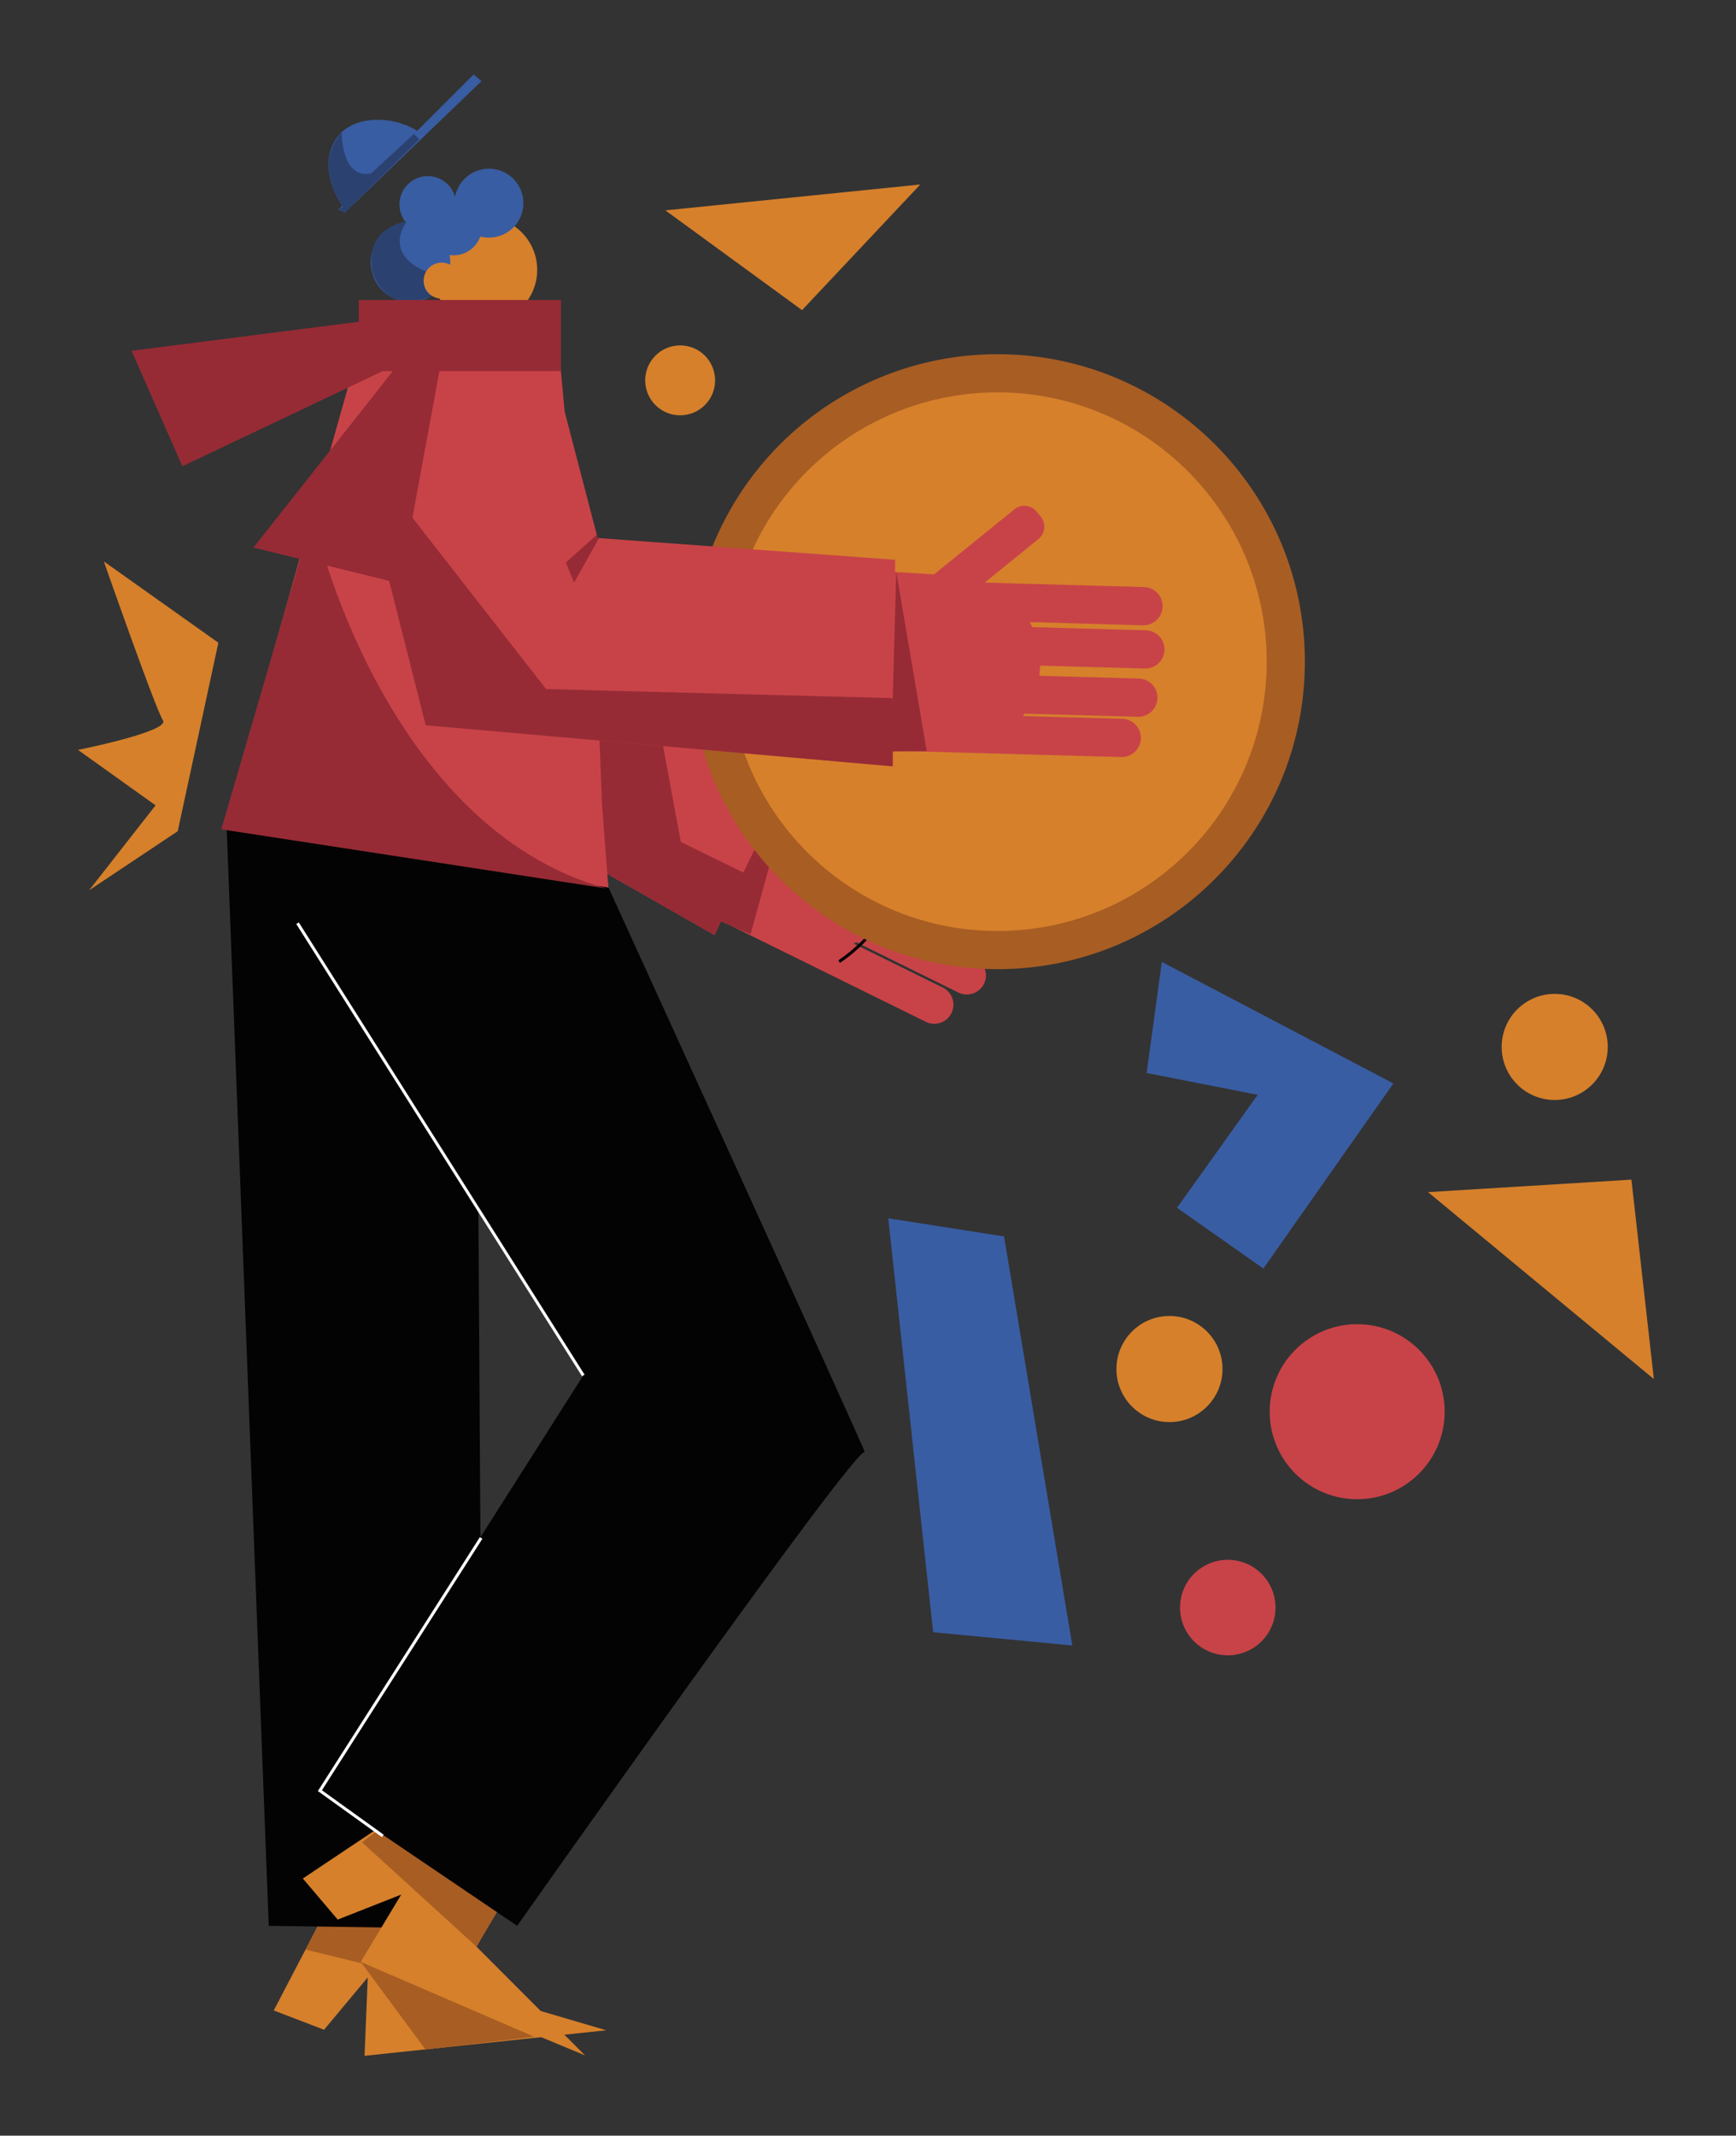 <svg id="Capa_1" data-name="Capa 1" xmlns="http://www.w3.org/2000/svg" viewBox="0 0 1339.98 1647.94"><rect x="0" y="0" width="1339.98" height="1647.94" fill="#333333" stroke="none"/><title>Mesa de trabajo 12</title><polygon points="264.78 1448.88 211.3 1551.3 250.12 1566.2 283.86 1525.79 281.38 1586.31 467.94 1566.6 354.16 1533.17 354.47 1463.31 264.78 1448.88" fill="#d6802b"/><polygon points="412.36 1571.59 328.41 1581.47 279.27 1514.93 235.82 1504.34 246.29 1484.29 355.74 1488.43 354.16 1533.17 283.26 1515.9 412.36 1571.59" fill="#a85d23"/><polygon points="174.83 635.49 207.43 1486.02 372.73 1488.38 367.61 672.71 174.83 635.49" fill="#030303"/><polygon points="329.81 1385.27 233.75 1449.49 260.67 1481.19 309.66 1461.91 278.46 1513.83 451.61 1586.01 367.81 1502.11 401.58 1440.96 329.81 1385.27" fill="#d6802b"/><polygon points="297.3 1407.89 390.65 1463.6 367.81 1502.11 279.48 1421.6 297.3 1407.89" fill="#a85d23"/><path d="M190.14,643.21l260.08,418.1-204.11,321L399.19,1486s263.37-373.65,268.31-365.42S469.68,684.82,469.68,684.82Z" fill="#030303"/><polyline points="295.45 1416.61 246.92 1381.7 371.37 1186.71" fill="none" stroke="#fff" stroke-miterlimit="10" stroke-width="2.31"/><line x1="229.65" y1="712.35" x2="450.22" y2="1061.31" fill="none" stroke="#fff" stroke-miterlimit="10" stroke-width="2.31"/><circle cx="373.72" cy="208.24" r="40.94" fill="#d6802b"/><path d="M404,156.76A26.61,26.61,0,0,1,370.7,182.5,21.84,21.84,0,0,1,350.14,197a21.28,21.28,0,0,1-3.11-.22,30.24,30.24,0,0,1,.51,5.58,30.7,30.7,0,1,1-34-30.52,21.82,21.82,0,1,1,37.71-19.8,11.34,11.34,0,0,0-.2,1.32l.52,0c-.09-.46-.2-.91-.32-1.35A26.59,26.59,0,0,1,404,156.76Z" fill="#395da3"/><path d="M313.87,170.87s-33.26,3.86-26.37,39.57c0,0,10.93,34.73,45.86,17.85,0,0-10.22-4.35-4.52-18.82C328.84,209.47,296.05,198.13,313.87,170.87Z" fill="#2b4271"/><path d="M676.65,623l-1.48-.73.65-.17C676.11,622.43,676.38,622.73,676.65,623Z" fill="#c84348"/><polygon points="440.4 346.71 417.93 466.31 619.76 577.47 551.49 721.51 237.14 542.3 281.97 302.83 440.4 346.71" fill="#c84348"/><path d="M792.35,696.53a14.75,14.75,0,0,1-19.75,6.7L694.07,664.5c.09,1.45.14,2.91.13,4.37l78.52,38.73a14.75,14.75,0,1,1-13,26.46l-72.37-35.69q-.51,1.07-1.08,2.13c-.87,1.63-1.79,3.2-2.77,4.73l68.8,33.93a14.75,14.75,0,1,1-13,26.46L660.94,727c-.65.39-1.31.76-2,1.13L727.7,762a14.75,14.75,0,0,1-13.05,26.46L557,710.76l.81-1.63-42.2-22.45,63.8-119.93,63,33.49,77.24-19.77a12.21,12.21,0,0,1,14.86,8.81l1.26,4.91a12.22,12.22,0,0,1-8.81,14.86l-51.11,13.08-.65.17,1.48.73,109,53.75A14.75,14.75,0,0,1,792.35,696.53Z" fill="#c84348"/><polygon points="616.14 587.48 579.34 720.85 555.26 710.61 616.14 587.48" fill="#962b35"/><path d="M695.48,641.57S707,701.65,647.74,742" fill="none" stroke="#000" stroke-miterlimit="10" stroke-width="2.31"/><path d="M603.3,619.34s35.39,36.22,72.43,15.64" fill="none" stroke="#000" stroke-miterlimit="10" stroke-width="2.31"/><path d="M1007.2,510.56c0,131-106.23,237.26-237.26,237.26-114.2,0-209.55-80.68-232.17-188.16A237.31,237.31,0,0,1,769.94,273.31C901,273.31,1007.2,379.53,1007.2,510.56Z" fill="#a85d23"/><path d="M977.73,510.56c0,114.76-93,207.8-207.79,207.8-100,0-183.53-70.67-203.34-164.8A207.85,207.85,0,0,1,769.94,302.77C884.7,302.77,977.73,395.8,977.73,510.56Z" fill="#d6802b"/><polygon points="574.18 673.45 572.03 677.78 551.49 721.52 468.71 674.32 464.63 619.91 462.56 566.67 510.3 567.5 525.5 649.66 574.18 673.45" fill="#962b35"/><path d="M761.67,449.6l-1.63-.05.52-.42C760.93,449.27,761.3,449.43,761.67,449.6Z" fill="#c84348"/><polygon points="430.7 261.92 280.68 256.01 172.47 639.33 469.68 684.82 430.7 261.92" fill="#c84348"/><polygon points="690.98 431.94 689.04 591.32 328.58 559.62 269.4 323.28 430.42 296.81 460.64 412.6 461.18 415.13 462.38 415.22 690.98 431.94" fill="#c84348"/><path d="M802.72,516c-.11,1.84-.29,3.66-.54,5.45l76.68,2.13a14.75,14.75,0,0,1-.4,29.5H878l-87.23-2.42c-.44.63-.88,1.24-1.34,1.85l76.61,2.13a14.75,14.75,0,0,1-.41,29.5h-.41l-175.69-4.88,0-1.82-47.71-2.8L649.85,439,721,443.19,783,393a12.23,12.23,0,0,1,17.19,1.8l3.18,3.93a12.22,12.22,0,0,1-1.8,17.19l-41,33.21-.52.42,1.63.05L883.17,453a14.75,14.75,0,0,1-.4,29.49h-.42L794.82,480c.69,1.28,1.34,2.59,1.95,3.92l87.52,2.43a14.75,14.75,0,0,1-.4,29.5h-.42l-80.65-2.24C802.8,514.41,802.77,515.21,802.72,516Z" fill="#c84348"/><path d="M279.88,256l144.58,5.48-125.37,4.39S282.35,258.73,279.88,256Z" fill="#962b35"/><polygon points="462.38 415.22 443.12 449.51 436.78 434.06 460.64 412.6 461.18 415.13 462.38 415.22" fill="#962b35"/><polygon points="691.8 441.29 715.33 579.58 687.92 579.84 691.8 441.29" fill="#962b35"/><polygon points="686.97 538.63 421.51 531.7 273.44 341.91 328.58 559.62 689.04 591.32 689.19 538.95 686.97 538.63" fill="#962b35"/><path d="M242,395.9c-1.1,6.72,54.69,242.78,226.29,289.7L170.8,639.92Z" fill="#962b35"/><path d="M351.57,153.4l-.52,0a11.34,11.34,0,0,1,.2-1.32C351.37,152.49,351.48,152.94,351.57,153.4Z" fill="#395da3"/><circle cx="340.9" cy="216.55" r="13.89" fill="#d6802b"/><path d="M351.57,153.4l-.52,0a11.34,11.34,0,0,1,.2-1.32C351.37,152.49,351.48,152.94,351.57,153.4Z" fill="#395da3"/><polygon points="433.03 231.47 433.03 286.36 339.16 286.36 308.99 450.32 195.64 422.52 303.23 286.36 295.45 286.36 140.75 359.78 101.55 270.68 276.91 248.28 276.91 231.47 433.03 231.47" fill="#962b35"/><polygon points="827.71 1269.67 774.99 954.05 685.63 940.07 720.29 1259.47 827.71 1269.67" fill="#395da3"/><polygon points="896.79 742.23 1075.52 835.99 975.17 978.83 908.51 931.95 970.77 844.78 885.07 827.93 896.79 742.23" fill="#395da3"/><circle cx="902.69" cy="1056.37" r="40.94" fill="#d6802b"/><circle cx="1047.57" cy="1089.29" r="67.53" fill="#c84348"/><polygon points="1276.58 1064.11 1259.25 910.23 1102.27 919.87 1276.58 1064.11" fill="#d6802b"/><circle cx="1200.04" cy="807.83" r="40.94" fill="#d6802b"/><circle cx="947.7" cy="1240.43" r="36.85" fill="#c84348"/><circle cx="524.99" cy="293.49" r="26.98" fill="#d6802b"/><polygon points="619.09 239.31 710.34 142.36 513.58 162.32 619.09 239.31" fill="#d6802b"/><path d="M168.55,495.94,137.19,641.37,68.75,687l51.33-65.58L60.2,578.63s71.29-14.25,65.58-22.81S80.16,433.21,80.16,433.21Z" fill="#d6802b"/><path d="M371.67,62.57,266.28,163.87l-5.11-2.05,3.05-3c-13.26-19.41-14.44-42.5-1.42-55.9,12.86-13.23,39.45-14.11,59.25-1.93l43.48-43.48Z" fill="#395da3"/><path d="M263.73,101.94s-.47,36.59,22.82,31.84l33-30.54,4.1,4.4-57.33,56.23-5.12-2.05,3.6-2.26S240.68,128.08,263.73,101.94Z" fill="#2b4271"/></svg>